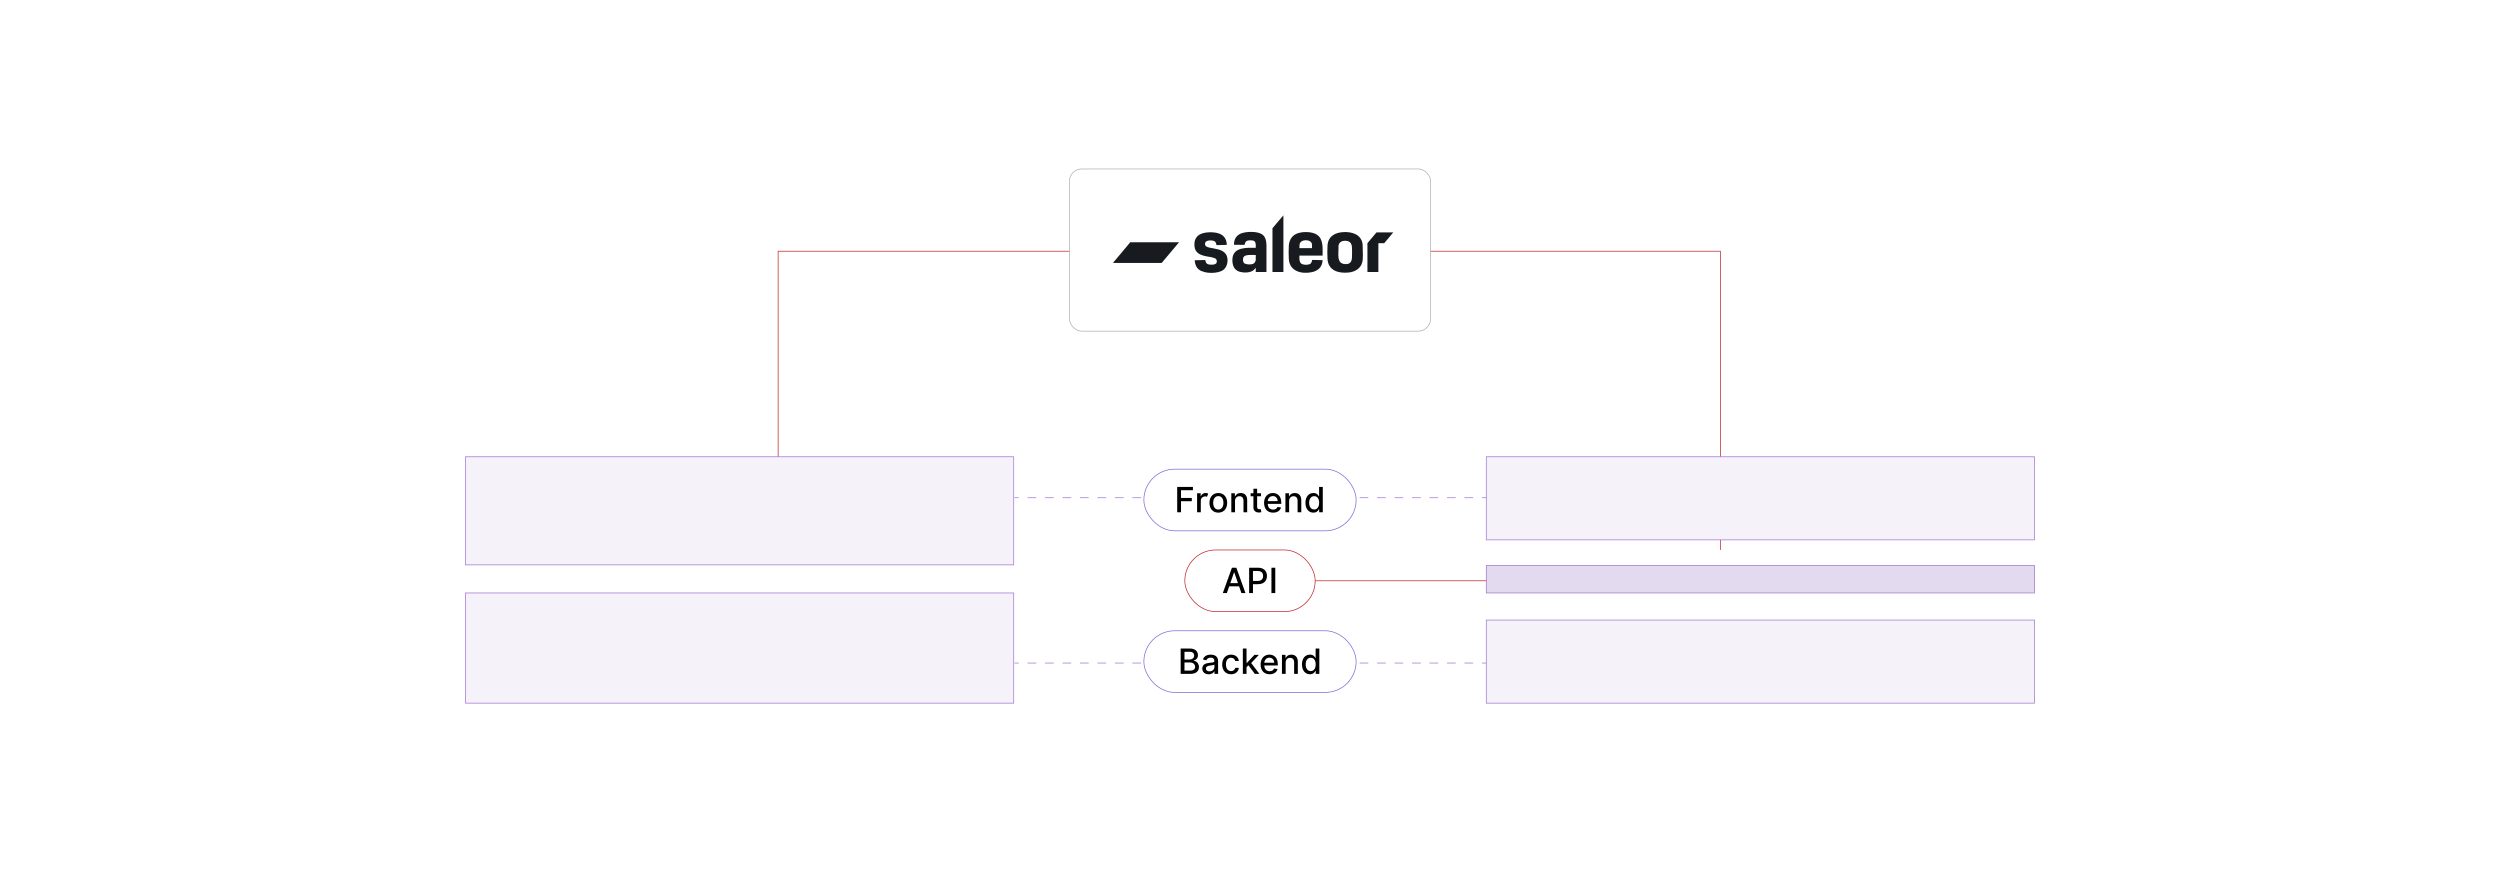 <?xml version="1.0" encoding="UTF-8"?>
<svg id="Layer_1" data-name="Layer 1" xmlns="http://www.w3.org/2000/svg" viewBox="0 0 860 300">
  <rect y="0" width="860" height="300" fill="#fff"/>
  <g>
    <polyline points="591.818 189.189 591.818 86.416 267.682 86.416 267.682 189.189" fill="none" stroke="#c1272d" stroke-miterlimit="10" stroke-width=".25"/>
    <rect x="511.284" y="157.127" width="188.58" height="28.585" fill="#f5f2f9" stroke="#a175d1" stroke-miterlimit="10" stroke-width=".25"/>
    <rect x="511.284" y="213.295" width="188.58" height="28.585" fill="#f5f2f9" stroke="#a175d1" stroke-miterlimit="10" stroke-width=".25"/>
    <rect x="511.284" y="194.53" width="188.58" height="9.447" fill="#e3daef" stroke="#a175d1" stroke-miterlimit="10" stroke-width=".25"/>
    <rect x="160.136" y="157.127" width="188.58" height="37.188" fill="#f5f2f9" stroke="#a175d1" stroke-miterlimit="10" stroke-width=".25"/>
    <rect x="160.136" y="203.977" width="188.58" height="37.903" fill="#f5f2f9" stroke="#a175d1" stroke-miterlimit="10" stroke-width=".25"/>
    <g>
      <line x1="511.284" y1="171.22" x2="509.784" y2="171.22" fill="none" stroke="#a175d1" stroke-miterlimit="10" stroke-width=".25"/>
      <line x1="506.778" y1="171.22" x2="351.969" y2="171.22" fill="none" stroke="#a175d1" stroke-dasharray="3.006 3.006" stroke-miterlimit="10" stroke-width=".25"/>
      <line x1="350.466" y1="171.22" x2="348.966" y2="171.22" fill="none" stroke="#a175d1" stroke-miterlimit="10" stroke-width=".25"/>
    </g>
    <line x1="511.284" y1="199.791" x2="433.429" y2="199.791" fill="#fff" stroke="#c1272d" stroke-miterlimit="10" stroke-width=".25"/>
    <g>
      <line x1="511.284" y1="228.088" x2="509.784" y2="228.088" fill="none" stroke="#a175d1" stroke-miterlimit="10" stroke-width=".25"/>
      <line x1="506.778" y1="228.088" x2="351.969" y2="228.088" fill="none" stroke="#a175d1" stroke-dasharray="3.006 3.006" stroke-miterlimit="10" stroke-width=".25"/>
      <line x1="350.466" y1="228.088" x2="348.966" y2="228.088" fill="none" stroke="#a175d1" stroke-miterlimit="10" stroke-width=".25"/>
    </g>
    <g>
      <rect x="393.489" y="161.392" width="73.022" height="21.205" rx="10.602" ry="10.602" fill="#fff" stroke="#8368d8" stroke-miterlimit="10" stroke-width=".25"/>
      <g>
        <path d="M404.955,167.502h5.406v1.132h-4.091v2.657h3.703v1.128h-3.703v3.802h-1.315v-8.719Z"/>
        <path d="M411.803,169.682h1.23v1.039h.068c.238-.702.885-1.137,1.66-1.137.357,0,.639.094.856.239l-.409,1.064c-.152-.077-.345-.127-.591-.127-.882,0-1.542.617-1.542,1.469v3.993h-1.272v-6.539Z"/>
        <path d="M416.052,172.981c0-2.035,1.204-3.384,3.048-3.384s3.048,1.349,3.048,3.384c0,2.022-1.204,3.372-3.048,3.372s-3.048-1.35-3.048-3.372ZM420.862,172.977c0-1.252-.562-2.316-1.759-2.316-1.204,0-1.767,1.065-1.767,2.316,0,1.256.562,2.308,1.767,2.308,1.196,0,1.759-1.052,1.759-2.308Z"/>
        <path d="M424.846,176.221h-1.273v-6.539h1.223v1.065h.08c.303-.694.945-1.149,1.929-1.149,1.337,0,2.227.847,2.227,2.465v4.159h-1.272v-4.006c0-.95-.523-1.516-1.388-1.516-.886,0-1.524.596-1.524,1.639v3.882Z"/>
        <path d="M433.793,170.704h-1.342v3.597c0,.736.371.873.784.873.204,0,.361-.038.446-.055l.231,1.051c-.149.056-.422.132-.826.136-1.005.021-1.911-.553-1.907-1.741v-3.861h-.958v-1.022h.958v-1.567h1.272v1.567h1.342v1.022Z"/>
        <path d="M434.84,172.994c0-2.009,1.201-3.397,3.022-3.397,1.481,0,2.896.924,2.896,3.287v.451h-4.649c.034,1.26.767,1.967,1.856,1.967.724,0,1.277-.315,1.507-.933l1.205.217c-.29,1.065-1.299,1.767-2.725,1.767-1.929,0-3.112-1.328-3.112-3.359ZM439.51,172.381c-.004-1-.651-1.733-1.639-1.733-1.034,0-1.707.805-1.758,1.733h3.397Z"/>
        <path d="M443.455,176.221h-1.273v-6.539h1.223v1.065h.08c.303-.694.945-1.149,1.929-1.149,1.337,0,2.227.847,2.227,2.465v4.159h-1.272v-4.006c0-.95-.523-1.516-1.388-1.516-.886,0-1.524.596-1.524,1.639v3.882Z"/>
        <path d="M449.065,172.964c0-2.12,1.162-3.367,2.742-3.367,1.217,0,1.651.741,1.881,1.145h.077v-3.24h1.272v8.719h-1.243v-1.018h-.106c-.23.417-.698,1.145-1.89,1.145-1.588,0-2.733-1.269-2.733-3.385ZM453.786,172.952c0-1.367-.597-2.273-1.707-2.273-1.149,0-1.728.975-1.728,2.273,0,1.311.592,2.312,1.728,2.312,1.098,0,1.707-.936,1.707-2.312Z"/>
      </g>
    </g>
    <g>
      <rect x="393.489" y="216.986" width="73.022" height="21.205" rx="10.602" ry="10.602" fill="#fff" stroke="#8368d8" stroke-miterlimit="10" stroke-width=".25"/>
      <g>
        <path d="M406.146,223.096h3.193c1.855,0,2.75,1.001,2.75,2.291,0,1.09-.669,1.635-1.469,1.839v.085c.864.047,1.81.809,1.81,2.158,0,1.337-.916,2.346-2.942,2.346h-3.342v-8.719ZM409.224,226.868c.886,0,1.575-.537,1.575-1.38,0-.724-.498-1.272-1.541-1.272h-1.797v2.652h1.763ZM409.359,230.686c1.265,0,1.763-.549,1.763-1.281,0-.83-.659-1.512-1.716-1.512h-1.945v2.793h1.898Z"/>
        <path d="M413.587,229.967c0-1.485,1.269-1.809,2.507-1.954,1.175-.136,1.652-.127,1.652-.592v-.029c0-.741-.422-1.171-1.243-1.171-.856,0-1.333.447-1.52.911l-1.195-.273c.425-1.192,1.515-1.669,2.698-1.669,1.039,0,2.538.379,2.538,2.282v4.342h-1.243v-.894h-.052c-.242.489-.852,1.038-1.933,1.038-1.243,0-2.209-.706-2.209-1.992ZM417.75,229.456v-.843c-.183.183-1.162.294-1.575.349-.736.099-1.341.341-1.341,1.022,0,.63.519.953,1.238.953,1.06,0,1.678-.706,1.678-1.481Z"/>
        <path d="M420.43,228.575c0-1.997,1.192-3.385,3.035-3.385,1.486,0,2.563.877,2.699,2.197h-1.238c-.137-.613-.63-1.124-1.44-1.124-1.065,0-1.77.881-1.77,2.281,0,1.427.693,2.324,1.77,2.324.729,0,1.277-.417,1.44-1.123h1.238c-.141,1.272-1.141,2.2-2.686,2.2-1.899,0-3.049-1.4-3.049-3.371Z"/>
        <path d="M427.537,223.096h1.273v4.947h.11l2.606-2.768h1.524l-2.648,2.806,2.827,3.733h-1.562l-2.223-2.954-.634.634v2.32h-1.273v-8.719Z"/>
        <path d="M433.648,228.588c0-2.01,1.201-3.397,3.022-3.397,1.481,0,2.896.924,2.896,3.287v.451h-4.649c.034,1.26.767,1.967,1.856,1.967.724,0,1.277-.315,1.507-.933l1.205.217c-.29,1.065-1.299,1.767-2.725,1.767-1.929,0-3.112-1.328-3.112-3.358ZM438.318,227.975c-.004-1-.651-1.732-1.639-1.732-1.034,0-1.707.805-1.758,1.732h3.397Z"/>
        <path d="M442.264,231.815h-1.273v-6.539h1.223v1.065h.08c.303-.693.945-1.149,1.929-1.149,1.337,0,2.227.848,2.227,2.465v4.159h-1.272v-4.006c0-.949-.523-1.516-1.388-1.516-.886,0-1.524.596-1.524,1.64v3.882Z"/>
        <path d="M447.873,228.558c0-2.12,1.163-3.367,2.742-3.367,1.218,0,1.652.741,1.882,1.145h.076v-3.24h1.273v8.719h-1.243v-1.018h-.106c-.23.418-.698,1.145-1.891,1.145-1.588,0-2.733-1.269-2.733-3.385ZM452.595,228.545c0-1.366-.596-2.273-1.707-2.273-1.149,0-1.728.976-1.728,2.273,0,1.312.592,2.312,1.728,2.312,1.099,0,1.707-.936,1.707-2.312Z"/>
      </g>
    </g>
    <g>
      <rect x="407.575" y="189.189" width="44.85" height="21.205" rx="10.602" ry="10.602" fill="#fff" stroke="#c1272d" stroke-miterlimit="10" stroke-width=".25"/>
      <g>
        <path d="M420.646,204.018l3.138-8.719h1.52l3.137,8.719h-1.395l-.797-2.308h-3.405l-.801,2.308h-1.397ZM425.865,200.604l-1.286-3.721h-.067l-1.286,3.721h2.64Z"/>
        <path d="M429.705,195.299h3.107c2.026,0,3.019,1.218,3.019,2.823,0,1.609-1.001,2.831-3.022,2.831h-1.788v3.065h-1.315v-8.719ZM432.69,199.837c1.285,0,1.817-.728,1.817-1.715s-.532-1.695-1.835-1.695h-1.651v3.41h1.669Z"/>
        <path d="M438.691,204.018h-1.315v-8.719h1.315v8.719Z"/>
      </g>
    </g>
    <g>
      <rect x="367.864" y="58.12" width="124.272" height="55.793" rx="4.277" ry="4.277" fill="#fff" stroke="#afafaf" stroke-miterlimit="10" stroke-width=".25"/>
      <g>
        <polygon points="405.598 83.332 399.623 90.439 382.855 90.439 388.728 83.435 388.768 83.332 405.598 83.332" fill="#171a1e"/>
        <path d="M435.661,93.579h-3.68v-1.446c-.292.323-.549.674-.913.926-1.156.8-3.159.824-4.48.476-2.183-.575-2.771-2.496-2.629-4.562.28-4.061,5.044-3.75,8.022-3.74-.012-.281.015-.568.002-.849-.031-.641-.071-1.303-.747-1.568-.605-.237-2.012-.226-2.535.192-.373.298-.427.819-.593,1.234l-3.612-.043c-.049-1.76.728-3.206,2.388-3.874,1.817-.732,5.63-.841,7.285.304,1.222.845,1.44,2.291,1.494,3.672l-.002,9.278ZM431.981,87.712c-1.089.056-2.281-.135-3.34.154-.65.178-.997.544-1.046,1.228-.091,1.288.446,1.733,1.677,1.84.597.052,1.512.049,2.019-.296.344-.234.689-.838.689-1.253v-1.673Z" fill="#171a1e"/>
        <path d="M454.973,87.919h-7.981c.014.336-.018.678-.002,1.014.047.955.199,1.706,1.211,2.013.664.201,2.035.211,2.596-.238.436-.349.435-.818.606-1.304l3.571.084c-.081,2.246-1.458,3.643-3.597,4.112-3.591.788-7.759-.224-8.024-4.503-.082-1.33-.082-3.257.002-4.588.104-1.65.842-3.159,2.329-3.953,1.865-.996,5.51-1.015,7.302.155,2.374,1.551,1.963,4.743,1.989,7.206ZM446.992,85.357h4.342v-1.136c0-2.114-4.194-2.117-4.296.005l-.046,1.131Z" fill="#171a1e"/>
        <path d="M462.283,79.832c2.942-.115,5.984.859,6.454,4.145-.005,1.709.163,3.584.046,5.283-.188,2.724-2.25,4.208-4.818,4.483-3.449.37-7.065-.624-7.3-4.646-.079-1.354-.083-3.277.002-4.629.204-3.237,2.651-4.521,5.615-4.637ZM462.366,82.849c-1.081.096-1.849.705-1.937,1.825.176,2.47-.976,6.327,2.709,6.178,1.294-.052,1.854-.881,1.925-2.126.064-1.107.066-2.656-.002-3.761-.1-1.613-1.137-2.254-2.696-2.116Z" fill="#171a1e"/>
        <path d="M422.015,84.242l-3.529.084c-.177-.621-.204-1.165-.885-1.438-.789-.316-2.937-.341-3.066.8-.119,1.047.653,1.288,1.484,1.484,1.896.446,4.458.485,5.683,2.255,1.005,1.454.658,4.134-.7,5.284-1.858,1.573-6.689,1.539-8.576.018-.991-.799-1.385-1.954-1.451-3.199l3.611-.085c.154.557.219,1.08.785,1.372.669.345,2.599.393,3.065-.298.246-.365.192-1.021-.08-1.363-.517-.649-2.689-.829-3.537-1.011-2.671-.573-4.164-1.611-3.923-4.582.101-1.25.771-2.327,1.869-2.925,1.715-.935,5.053-.965,6.837-.207,1.62.689,2.394,2.07,2.412,3.809Z" fill="#171a1e"/>
        <path d="M441.492,93.579h-3.763v-15.061c1.259-1.475,2.472-2.999,3.763-4.442v19.502Z" fill="#171a1e"/>
        <polygon points="479.288 79.944 476.165 83.663 474.16 83.663 474.16 93.579 470.397 93.579 470.397 83.642 473.519 79.944 479.288 79.944" fill="#171a1e"/>
      </g>
    </g>
  </g>
</svg>